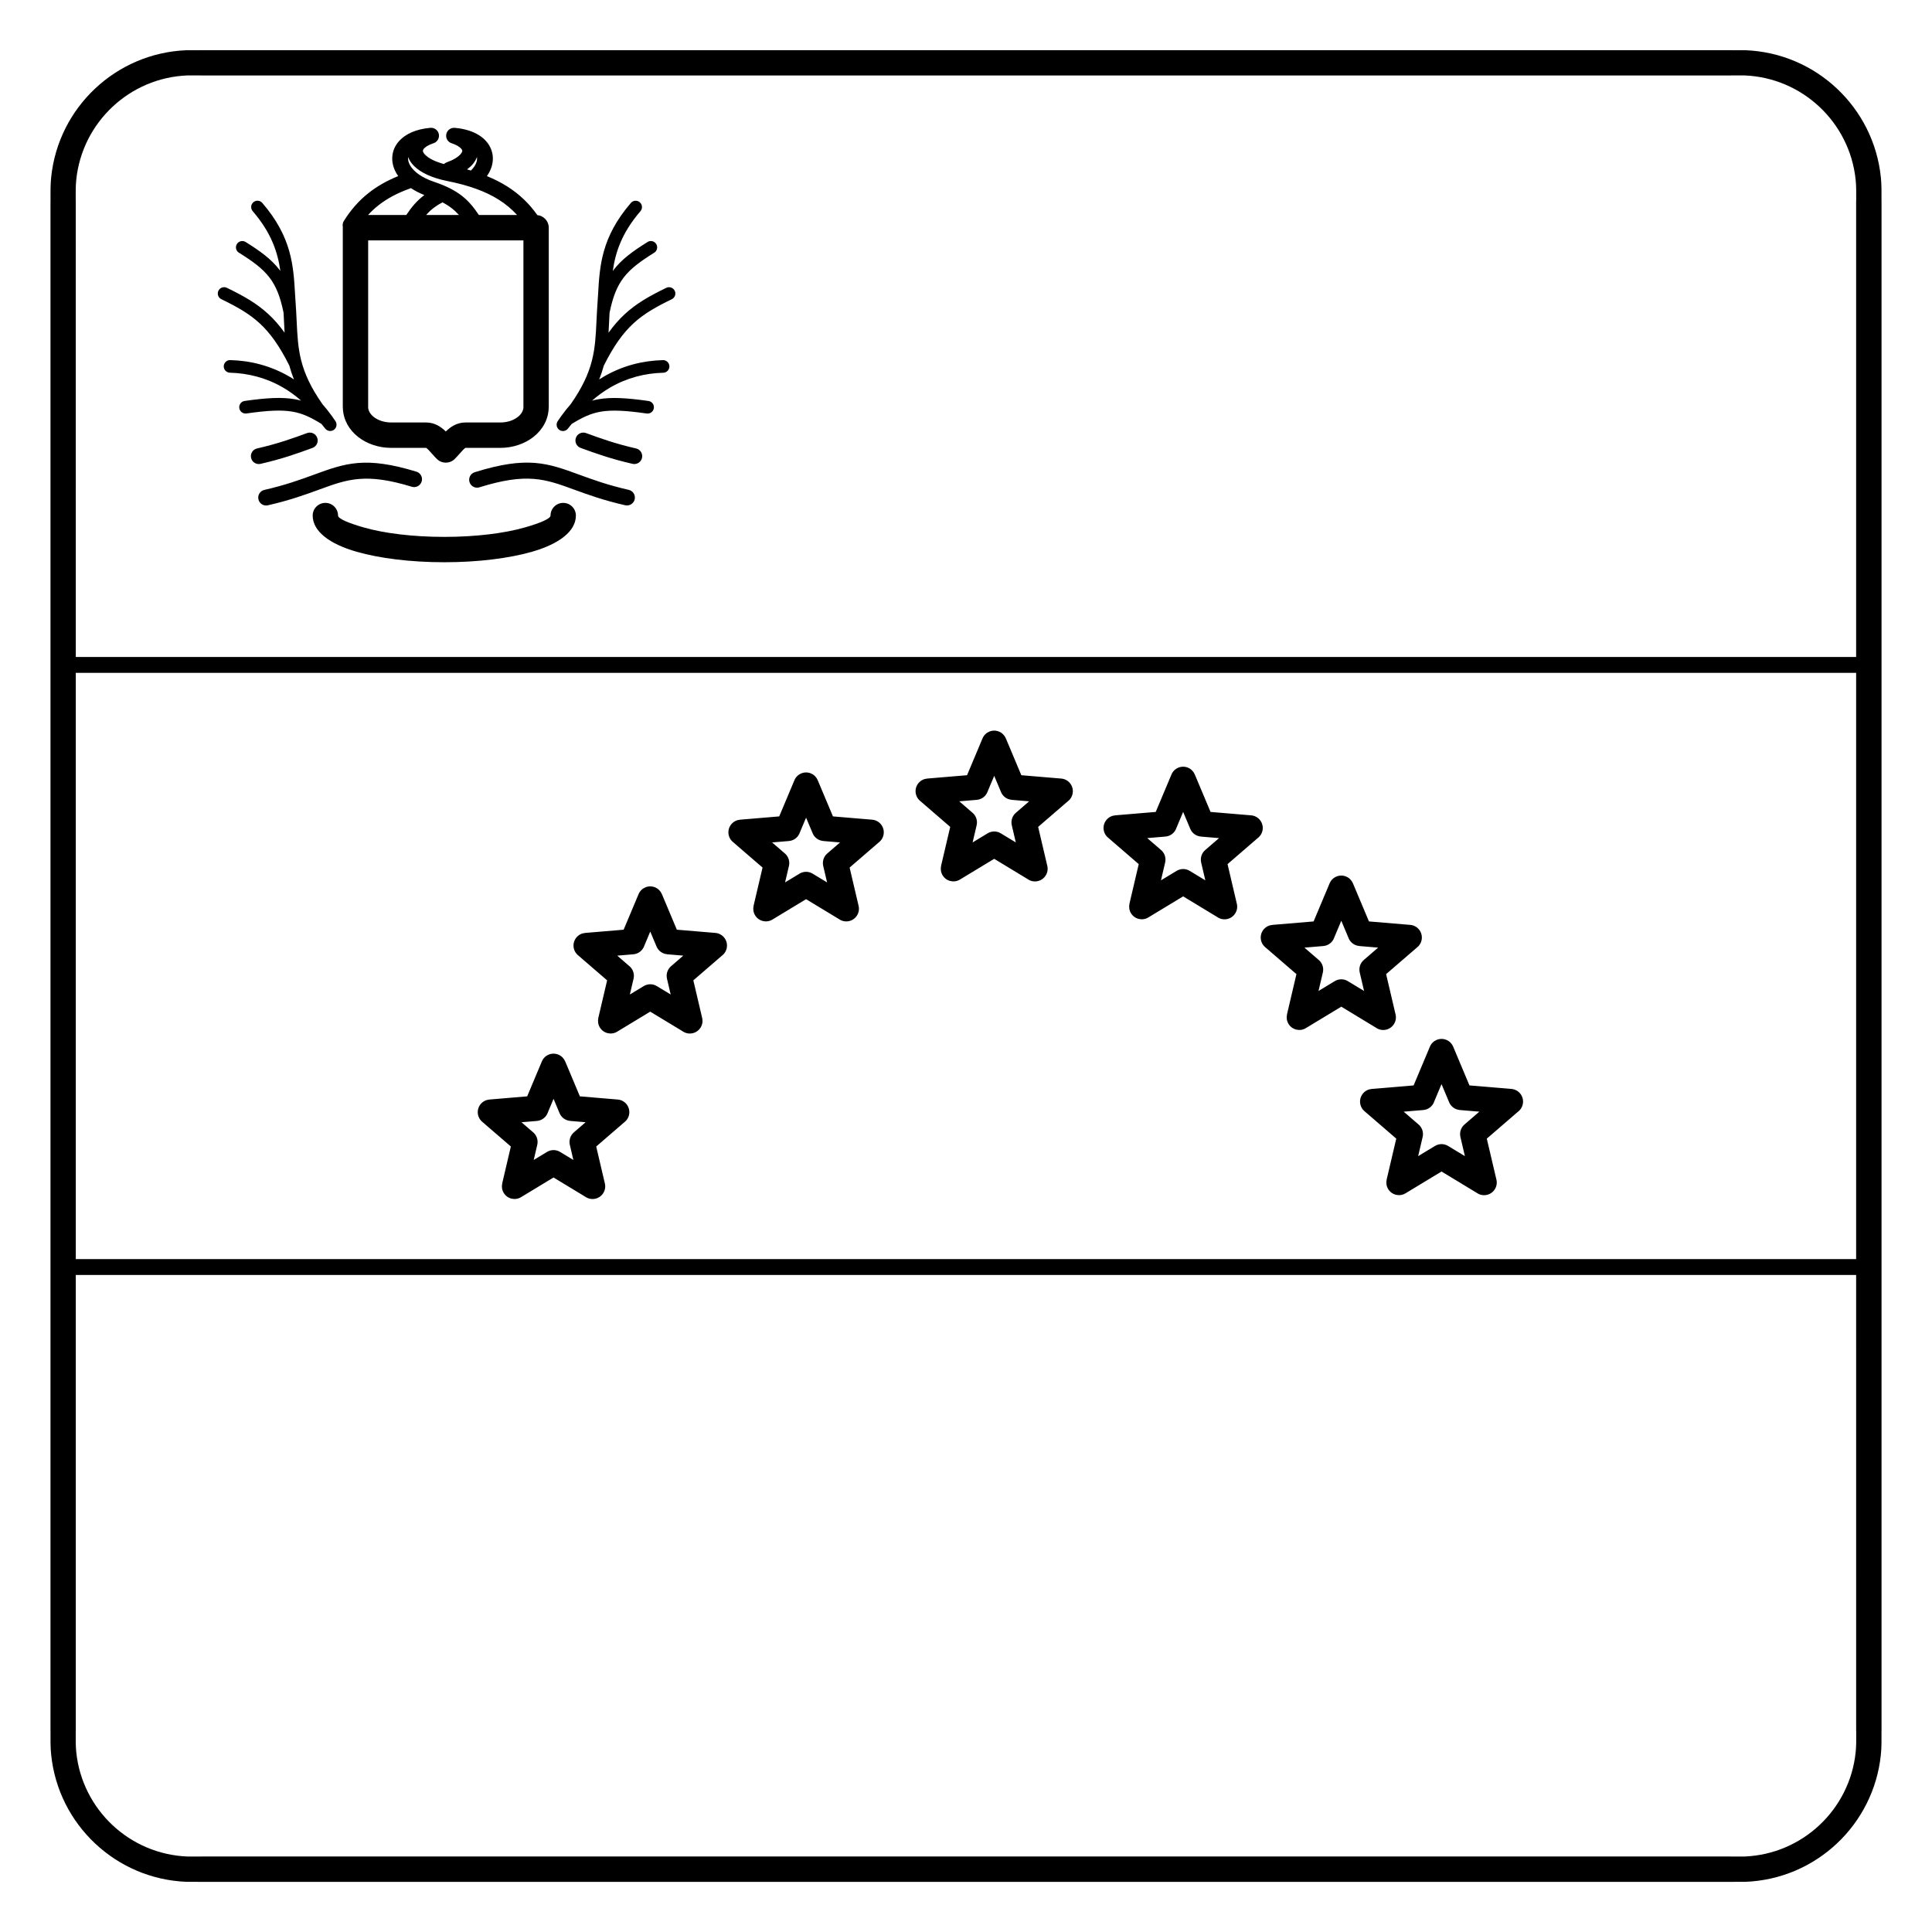 <?xml version="1.0" encoding="UTF-8"?>
<!-- Uploaded to: ICON Repo, www.iconrepo.com, Generator: ICON Repo Mixer Tools -->
<svg fill="#000000" width="800px" height="800px" version="1.1" viewBox="144 144 512 512" xmlns="http://www.w3.org/2000/svg">
 <path d="m157.38 400v-202.64h0.012l-0.004-0.781c-0.012-1.871-0.023-3.684 0.172-5.606 0.949-9.246 5.246-17.5 11.66-23.52 6.379-5.988 14.848-9.773 24.199-10.145 0.363-0.016 2.375-0.008 3.512 0 1.508 0.008-2.492-0.012 0.676-0.012h404.79c3.168 0-0.832 0.016 0.676 0.012 1.133-0.004 3.148-0.012 3.512 0 9.352 0.371 17.82 4.156 24.199 10.145 6.414 6.019 10.711 14.27 11.66 23.52 0.199 1.926 0.184 3.734 0.172 5.606l-0.004 0.781h0.012v405.29h-0.012l0.004 0.781c0.012 1.871 0.023 3.684-0.172 5.606-0.949 9.246-5.246 17.5-11.66 23.52-6.379 5.988-14.848 9.773-24.199 10.145-0.363 0.016-2.375 0.008-3.512 0-1.508-0.008 2.492 0.012-0.676 0.012h-404.79c-3.168 0 0.832-0.016-0.676-0.012-1.133 0.004-3.148 0.012-3.512 0-9.352-0.371-17.82-4.156-24.199-10.145-6.414-6.019-10.711-14.27-11.66-23.52-0.199-1.926-0.184-3.734-0.172-5.606l0.004-0.781h-0.012zm108.25-199.02c-1.145-1.281-2.492-2.379-4.367-3.352-0.043 0.027-0.086 0.051-0.129 0.074-1.793 0.934-3.094 2.008-4.215 3.277zm-9.168-5.281c-1.344-0.535-2.531-1.16-3.555-1.844-0.062 0.027-0.125 0.055-0.191 0.078-3.449 1.219-6.207 2.719-8.473 4.516-0.984 0.781-1.883 1.625-2.711 2.531h10.133c1.379-2.055 2.766-3.769 4.793-5.281zm-6.934-5.039c-0.18-0.254-0.344-0.508-0.492-0.766-0.836-1.453-1.188-2.977-1.066-4.449 0.129-1.516 0.754-2.938 1.871-4.148 1.656-1.793 4.414-3.098 8.227-3.422 1.156-0.094 2.168 0.766 2.262 1.918 0.086 1.031-0.59 1.949-1.559 2.203-1.324 0.461-2.164 1-2.547 1.551-0.125 0.18-0.176 0.359-0.145 0.523 0.051 0.285 0.262 0.621 0.637 0.988 0.934 0.926 2.59 1.781 4.934 2.414 0.207-0.195 0.453-0.352 0.738-0.453 1.809-0.648 3.055-1.426 3.715-2.223 0.258-0.309 0.395-0.582 0.402-0.801 0.008-0.16-0.078-0.352-0.254-0.562-0.434-0.52-1.242-1.012-2.453-1.434-0.969-0.254-1.645-1.172-1.559-2.203 0.094-1.156 1.109-2.016 2.262-1.918 2.664 0.227 4.812 0.934 6.426 1.945 1.59 0.996 2.668 2.297 3.234 3.766 0.586 1.512 0.605 3.148 0.062 4.773-0.262 0.785-0.66 1.559-1.188 2.309 1.949 0.793 3.699 1.684 5.285 2.676 3.371 2.109 5.957 4.652 8.086 7.66 1.699 0.168 3.023 1.602 3.023 3.344v47.512h-0.012v0.027c-0.035 3.215-1.59 5.961-4.039 7.894-2.312 1.82-5.449 2.906-8.781 2.906h-9.203c-0.227 0-1.047 0.922-1.742 1.707-0.418 0.473-0.812 0.918-1.203 1.289-1.285 1.227-3.32 1.238-4.621 0-0.387-0.371-0.785-0.816-1.203-1.289-0.695-0.785-1.516-1.707-1.742-1.707h-9.203c-3.336 0-6.473-1.086-8.781-2.906-2.356-1.855-3.883-4.461-4.031-7.512-0.016-0.133-0.023-0.27-0.023-0.406v-47.512c0-0.082 0.004-0.164 0.008-0.246-0.109-0.516-0.027-1.074 0.273-1.555 1.773-2.824 3.863-5.273 6.504-7.371 2.215-1.758 4.797-3.258 7.891-4.512zm2.644-5.027c-0.008 0.051-0.016 0.105-0.02 0.156-0.055 0.629 0.121 1.32 0.523 2.019 0.949 1.652 3.043 3.262 6.312 4.359 6.711 2.254 9.312 4.914 11.918 8.809h10.129c-1.406-1.543-3.023-2.91-4.93-4.102-3.41-2.137-7.801-3.758-13.633-4.914-4.07-0.809-7.023-2.269-8.711-3.938-0.754-0.746-1.285-1.555-1.59-2.391zm15.602 3.266c0.348 0.098 0.695 0.195 1.031 0.293 0.727-0.719 1.207-1.457 1.449-2.168 0.164-0.488 0.211-0.965 0.145-1.41-0.227 0.641-0.59 1.258-1.082 1.852-0.414 0.496-0.93 0.977-1.543 1.434zm-60.453 22.078c-0.785-0.488-1.027-1.523-0.539-2.309 0.488-0.785 1.523-1.027 2.309-0.539 3.961 2.469 6.785 4.555 8.906 7.281 0.105 0.133 0.207 0.27 0.305 0.402-0.703-4.965-2.387-10.109-7.332-15.852-0.605-0.699-0.527-1.758 0.172-2.363 0.699-0.605 1.758-0.527 2.363 0.172 7.816 9.074 8.254 16.629 8.691 24.18 0.047 0.836 0.098 1.672 0.172 2.68 0.043 0.605 0.082 1.219 0.117 1.828 0.008 0.074 0.012 0.145 0.012 0.219 0.047 0.855 0.09 1.711 0.129 2.543 0.352 7.375 0.621 13.035 6.828 21.883 0.855 0.977 1.684 2.016 2.488 3.129 0.023 0.027 0.043 0.059 0.062 0.09 0.305 0.422 0.602 0.852 0.898 1.293 0.516 0.77 0.309 1.809-0.461 2.324-0.738 0.492-1.723 0.324-2.258-0.367-0.34-0.414-0.672-0.824-0.992-1.227-2.793-1.727-5.012-2.797-7.703-3.254-2.938-0.5-6.555-0.316-12.176 0.484-0.918 0.129-1.766-0.508-1.895-1.422-0.129-0.918 0.508-1.766 1.422-1.895 5.981-0.852 9.898-1.035 13.211-0.469 0.602 0.102 1.18 0.23 1.746 0.379-1.539-1.355-3.144-2.508-4.793-3.469-4.438-2.582-9.227-3.797-14.074-3.926-0.922-0.023-1.656-0.789-1.633-1.711 0.023-0.922 0.789-1.656 1.711-1.633 5.398 0.141 10.734 1.496 15.676 4.371 0.414 0.242 0.824 0.492 1.234 0.754-0.516-1.262-0.926-2.481-1.246-3.68-2.613-5.215-5.062-8.613-7.844-11.18-2.82-2.602-6.047-4.402-10.164-6.402-0.832-0.402-1.184-1.402-0.781-2.238 0.402-0.832 1.402-1.184 2.238-0.781 4.391 2.133 7.859 4.074 10.98 6.953 1.516 1.398 2.938 3.004 4.32 4.945-0.055-0.91-0.098-1.84-0.145-2.797-0.039-0.797-0.078-1.613-0.125-2.484-0.859-4.269-2.012-7.125-3.801-9.426-1.828-2.348-4.391-4.227-8.027-6.496zm18.066 47.789c1.086-0.395 2.289 0.168 2.68 1.254 0.395 1.086-0.168 2.289-1.254 2.68l-0.148 0.055c-3.606 1.316-7.797 2.848-13.621 4.172-1.129 0.254-2.246-0.453-2.5-1.582s0.453-2.246 1.582-2.5c5.547-1.262 9.613-2.746 13.109-4.023l0.148-0.055zm28.965 10.227c1.105 0.336 1.73 1.504 1.395 2.609s-1.504 1.73-2.609 1.395c-12.246-3.746-17.027-2-24.535 0.742-3.606 1.316-7.797 2.848-13.617 4.172-1.129 0.254-2.246-0.453-2.5-1.582-0.254-1.129 0.453-2.246 1.582-2.5 5.543-1.262 9.613-2.746 13.109-4.023 8.305-3.035 13.59-4.965 27.176-0.809zm61.246-60.863c0.785-0.488 1.82-0.25 2.309 0.539 0.488 0.785 0.25 1.82-0.539 2.309-3.637 2.266-6.199 4.144-8.027 6.496-1.789 2.301-2.941 5.16-3.801 9.426-0.051 0.867-0.09 1.688-0.125 2.481-0.047 0.957-0.09 1.883-0.145 2.797 1.387-1.941 2.805-3.547 4.324-4.945 3.121-2.879 6.586-4.82 10.98-6.953 0.832-0.402 1.836-0.051 2.238 0.781s0.051 1.836-0.781 2.238c-4.117 1.996-7.344 3.801-10.164 6.402-2.781 2.566-5.231 5.965-7.844 11.18-0.324 1.195-0.73 2.414-1.246 3.68 0.406-0.262 0.82-0.516 1.234-0.754 4.941-2.879 10.273-4.231 15.676-4.371 0.922-0.023 1.691 0.711 1.711 1.633 0.023 0.922-0.711 1.691-1.633 1.711-4.848 0.129-9.637 1.344-14.074 3.926-1.648 0.961-3.25 2.113-4.793 3.469 0.562-0.148 1.141-0.277 1.746-0.379 3.312-0.566 7.231-0.383 13.211 0.469 0.918 0.129 1.555 0.98 1.422 1.895-0.129 0.918-0.98 1.555-1.895 1.422-5.621-0.801-9.238-0.984-12.176-0.484-2.691 0.461-4.91 1.527-7.703 3.254-0.32 0.402-0.648 0.812-0.992 1.227-0.535 0.691-1.52 0.859-2.258 0.367-0.77-0.516-0.973-1.555-0.461-2.324 0.297-0.441 0.594-0.875 0.898-1.297 0.02-0.031 0.043-0.059 0.062-0.086 0.805-1.113 1.633-2.156 2.488-3.129 6.207-8.848 6.477-14.508 6.828-21.883 0.039-0.832 0.082-1.688 0.129-2.547 0-0.07 0.004-0.145 0.012-0.215 0.035-0.609 0.074-1.223 0.117-1.828 0.074-1.008 0.121-1.844 0.172-2.68 0.438-7.551 0.875-15.105 8.691-24.18 0.605-0.699 1.664-0.777 2.363-0.172 0.699 0.605 0.777 1.664 0.172 2.363-4.945 5.746-6.629 10.887-7.332 15.852 0.102-0.137 0.203-0.27 0.305-0.402 2.117-2.727 4.941-4.812 8.906-7.281zm-17.723 54.57c-1.086-0.395-1.648-1.594-1.254-2.68 0.395-1.086 1.594-1.648 2.68-1.254l0.148 0.055c3.496 1.277 7.566 2.766 13.113 4.023 1.129 0.254 1.836 1.375 1.582 2.5-0.254 1.129-1.375 1.836-2.5 1.582-5.824-1.324-10.016-2.856-13.621-4.172zm-26.82 10.449c-1.105 0.344-2.281-0.273-2.625-1.379-0.344-1.105 0.273-2.281 1.379-2.625 13.969-4.367 19.285-2.426 27.703 0.652 3.496 1.277 7.566 2.766 13.109 4.023 1.129 0.254 1.836 1.375 1.582 2.5-0.254 1.129-1.375 1.836-2.5 1.582-5.82-1.324-10.016-2.856-13.617-4.172-7.602-2.777-12.406-4.531-25.031-0.586zm18.844 7.481c0-1.855 1.504-3.359 3.359-3.359s3.359 1.504 3.359 3.359c0 4.176-4.461 7.539-11.672 9.602-5.988 1.711-14.195 2.769-23.203 2.769-9.008 0-17.219-1.059-23.203-2.769-7.211-2.062-11.672-5.426-11.672-9.602 0-1.855 1.504-3.359 3.359-3.359s3.359 1.504 3.359 3.359c0 0.801 2.594 1.945 6.789 3.144 5.418 1.551 12.969 2.508 21.367 2.508 8.395 0 15.945-0.957 21.367-2.508 4.195-1.199 6.789-2.344 6.789-3.144zm-27.762-22.281c1.336-1.293 2.965-2.387 5.254-2.387h9.203c1.82 0 3.473-0.547 4.637-1.465 0.902-0.711 1.477-1.637 1.496-2.644h-0.012v-44.152h-41.148v44.152c0 0.055 0 0.113-0.004 0.168 0.078 0.945 0.637 1.809 1.488 2.477 1.164 0.918 2.816 1.465 4.637 1.465h9.203c2.289 0 3.918 1.094 5.254 2.387zm31.645 166.93 3.894 9.266 10.023 0.844c1.848 0.152 3.223 1.773 3.07 3.621-0.082 0.996-0.594 1.855-1.336 2.414l-7.43 6.414 2.297 9.801c0.422 1.805-0.703 3.609-2.508 4.027-0.98 0.23-1.961 0-2.723-0.543l-8.379-5.074-8.605 5.211c-1.578 0.957-3.637 0.453-4.594-1.129-0.469-0.777-0.586-1.672-0.395-2.492l-0.012-0.004 2.297-9.801-7.613-6.57c-1.398-1.211-1.551-3.324-0.34-4.723 0.598-0.691 1.414-1.078 2.258-1.145v-0.008l10.023-0.844 3.894-9.266c0.719-1.703 2.68-2.5 4.383-1.785 0.84 0.352 1.457 1.008 1.785 1.785zm-1.484 13.738-1.602-3.809-1.488 3.543c-0.406 1.25-1.527 2.195-2.918 2.312l-4.094 0.344 2.949 2.547c1.02 0.777 1.547 2.106 1.238 3.434l-0.941 4.016 3.473-2.102c1.035-0.652 2.394-0.707 3.512-0.031l3.523 2.133-0.941-4.019h0.004c-0.273-1.172 0.098-2.449 1.07-3.293l3.113-2.688-4.094-0.344v-0.012c-1.203-0.102-2.309-0.848-2.809-2.035zm27.109-58.07 3.965 9.434 10.207 0.855c1.848 0.152 3.223 1.773 3.07 3.621-0.082 0.996-0.594 1.855-1.336 2.414l-7.57 6.535 2.34 9.977c0.422 1.805-0.703 3.609-2.508 4.027-0.98 0.23-1.961 0-2.723-0.543l-8.535-5.168-8.762 5.309c-1.578 0.957-3.637 0.453-4.594-1.129-0.469-0.777-0.586-1.672-0.395-2.492l-0.012-0.004 2.34-9.977-7.75-6.691c-1.398-1.211-1.551-3.324-0.34-4.723 0.598-0.691 1.414-1.078 2.258-1.145v-0.008l10.207-0.855 3.965-9.434c0.719-1.703 2.68-2.5 4.383-1.785 0.84 0.352 1.457 1.008 1.785 1.785zm-1.41 13.906-1.672-3.977-1.559 3.711c-0.406 1.25-1.527 2.195-2.918 2.312l-4.273 0.359 3.09 2.668c1.02 0.777 1.547 2.106 1.238 3.434l-0.984 4.195 3.629-2.199c1.035-0.652 2.394-0.707 3.512-0.031l3.68 2.227-0.984-4.195h0.004c-0.273-1.172 0.098-2.449 1.07-3.293l3.25-2.809-4.273-0.359v-0.012c-1.203-0.102-2.309-0.848-2.809-2.035zm42.707-44.098 4.035 9.602 10.391 0.871c1.848 0.152 3.223 1.773 3.07 3.621-0.082 0.996-0.594 1.855-1.336 2.414l-7.707 6.652 2.383 10.156c0.422 1.805-0.703 3.609-2.508 4.027-0.98 0.23-1.961 0-2.723-0.543l-8.691-5.262-8.918 5.402c-1.578 0.957-3.637 0.453-4.594-1.129-0.469-0.777-0.586-1.672-0.395-2.492l-0.012-0.004 2.383-10.156-7.891-6.809c-1.398-1.211-1.551-3.324-0.34-4.723 0.598-0.691 1.414-1.078 2.258-1.145v-0.008l10.391-0.871 4.035-9.602c0.719-1.703 2.68-2.5 4.383-1.785 0.84 0.352 1.457 1.008 1.785 1.785zm-1.34 14.078-1.742-4.144-1.633 3.879c-0.406 1.25-1.527 2.195-2.918 2.312l-4.457 0.375 3.227 2.785c1.02 0.777 1.547 2.106 1.238 3.434l-1.027 4.375 3.785-2.293c1.035-0.652 2.394-0.707 3.512-0.031l3.836 2.324-1.027-4.375h0.004c-0.273-1.172 0.098-2.449 1.07-3.293l3.391-2.926-4.457-0.375v-0.012c-1.203-0.102-2.309-0.848-2.809-2.035zm51.195-25.16 4.106 9.77 10.57 0.887c1.848 0.152 3.223 1.773 3.07 3.621-0.082 0.996-0.594 1.855-1.336 2.414l-7.848 6.773 2.426 10.336c0.422 1.805-0.703 3.609-2.508 4.027-0.98 0.23-1.961 0-2.723-0.543l-8.848-5.359-9.074 5.496c-1.578 0.957-3.637 0.453-4.594-1.129-0.469-0.777-0.586-1.672-0.395-2.492l-0.012-0.004 2.426-10.336-8.027-6.93c-1.398-1.211-1.551-3.324-0.34-4.723 0.598-0.691 1.414-1.078 2.258-1.145v-0.008l10.57-0.887 4.106-9.77c0.719-1.703 2.68-2.5 4.383-1.785 0.84 0.352 1.457 1.008 1.785 1.785zm-1.27 14.246-1.812-4.312-1.703 4.051c-0.406 1.25-1.527 2.195-2.918 2.312l-4.641 0.391 3.367 2.906c1.02 0.777 1.547 2.106 1.238 3.434l-1.066 4.551 3.941-2.387c1.035-0.652 2.394-0.707 3.512-0.031l3.992 2.418-1.066-4.551h0.004c-0.273-1.172 0.098-2.449 1.07-3.293l3.527-3.047-4.641-0.391v-0.012c-1.203-0.102-2.309-0.848-2.809-2.035zm51.34-4.684 4.18 9.938 10.754 0.902c1.848 0.152 3.223 1.773 3.07 3.621-0.082 0.996-0.594 1.855-1.336 2.414l-7.984 6.894 2.465 10.512c0.422 1.805-0.703 3.609-2.508 4.027-0.98 0.23-1.961 0-2.723-0.543l-9.004-5.453-9.23 5.59c-1.578 0.957-3.637 0.453-4.594-1.129-0.469-0.777-0.586-1.672-0.395-2.492l-0.012-0.004 2.465-10.512-8.168-7.051c-1.398-1.211-1.551-3.324-0.34-4.723 0.598-0.691 1.414-1.078 2.258-1.145v-0.008l10.754-0.902 4.18-9.938c0.719-1.703 2.68-2.5 4.383-1.785 0.84 0.352 1.457 1.008 1.785 1.785zm-1.199 14.414-1.883-4.481-1.773 4.219c-0.406 1.25-1.527 2.195-2.918 2.312l-4.82 0.406 3.504 3.027c1.02 0.777 1.547 2.106 1.238 3.434l-1.109 4.731 4.098-2.481c1.035-0.652 2.394-0.707 3.512-0.031l4.148 2.512-1.109-4.731h0.004c-0.273-1.172 0.098-2.449 1.07-3.293l3.668-3.164-4.82-0.406v-0.012c-1.203-0.102-2.309-0.848-2.809-2.035zm43.109 14.43 4.25 10.109 10.938 0.918c1.848 0.152 3.223 1.773 3.07 3.621-0.082 0.996-0.594 1.855-1.336 2.414l-8.125 7.012 2.508 10.691c0.422 1.805-0.703 3.609-2.508 4.027-0.98 0.23-1.961 0-2.723-0.543l-9.16-5.547-9.391 5.688c-1.578 0.957-3.637 0.453-4.594-1.129-0.469-0.777-0.586-1.672-0.395-2.492l-0.012-0.004 2.508-10.691-8.305-7.168c-1.398-1.211-1.551-3.324-0.34-4.723 0.598-0.691 1.414-1.078 2.258-1.145v-0.008l10.938-0.918 4.25-10.109c0.719-1.703 2.68-2.5 4.383-1.785 0.84 0.352 1.457 1.008 1.785 1.785zm-1.129 14.582-1.953-4.652-1.844 4.387c-0.406 1.25-1.527 2.195-2.918 2.312l-5.004 0.422 3.644 3.144c1.02 0.777 1.547 2.106 1.238 3.434l-1.152 4.91 4.254-2.578c1.035-0.652 2.394-0.707 3.512-0.031l4.305 2.606-1.152-4.91h0.004c-0.273-1.172 0.098-2.449 1.07-3.293l3.805-3.285-5.004-0.422v-0.012c-1.203-0.102-2.309-0.848-2.809-2.035zm27.695 28.711 4.32 10.277 11.121 0.934c1.848 0.152 3.223 1.773 3.07 3.621-0.082 0.996-0.594 1.855-1.336 2.414l-8.262 7.133 2.551 10.871c0.422 1.805-0.703 3.609-2.508 4.027-0.98 0.23-1.961 0-2.723-0.543l-9.316-5.644-9.547 5.781c-1.578 0.957-3.637 0.453-4.594-1.129-0.469-0.777-0.586-1.672-0.395-2.492l-0.012-0.004 2.551-10.871-8.441-7.289c-1.398-1.211-1.551-3.324-0.34-4.723 0.598-0.691 1.414-1.078 2.258-1.145v-0.008l11.121-0.934 4.32-10.277c0.719-1.703 2.68-2.5 4.383-1.785 0.84 0.352 1.457 1.008 1.785 1.785zm-1.059 14.75-2.027-4.82-1.914 4.555c-0.406 1.25-1.527 2.195-2.918 2.312l-5.188 0.434 3.781 3.266c1.02 0.777 1.547 2.106 1.238 3.434l-1.191 5.086 4.414-2.672c1.035-0.652 2.394-0.707 3.512-0.031l4.461 2.703-1.191-5.086h0.004c-0.273-1.172 0.098-2.449 1.07-3.293l3.945-3.406-5.188-0.434v-0.012c-1.203-0.102-2.309-0.848-2.809-2.035zm-363.96 41.555h471.81v-155.37h-471.81zm471.81 4.199h-471.81v120.76l-0.012 0.012-0.004 0.797c-0.012 1.656-0.023 3.258 0.145 4.898 0.777 7.59 4.312 14.367 9.586 19.32 5.238 4.918 12.195 8.027 19.871 8.332 0.336 0.012 2.184 0.008 3.223 0 2.168-0.008-2.25-0.016 0.703-0.016h404.79c2.953 0-1.465 0.008 0.703 0.016 1.039 0.004 2.883 0.012 3.223 0 7.676-0.305 14.629-3.414 19.871-8.332 5.273-4.949 8.809-11.73 9.586-19.32 0.168-1.641 0.156-3.242 0.145-4.898l-0.004-0.797-0.012-0.012zm-471.81-163.77h471.81v-120.76l0.012-0.012 0.004-0.797c0.012-1.656 0.023-3.258-0.145-4.898-0.777-7.59-4.312-14.367-9.586-19.32-5.238-4.918-12.195-8.027-19.871-8.332-0.336-0.012-2.184-0.008-3.223 0-2.168 0.008 2.25 0.016-0.703 0.016h-404.79c-2.953 0 1.465-0.008-0.703-0.016-1.039-0.004-2.883-0.012-3.223 0-7.676 0.305-14.629 3.414-19.871 8.332-5.273 4.949-8.809 11.73-9.586 19.32-0.168 1.641-0.156 3.242-0.145 4.898l0.004 0.797 0.012 0.012z"/>
</svg>
